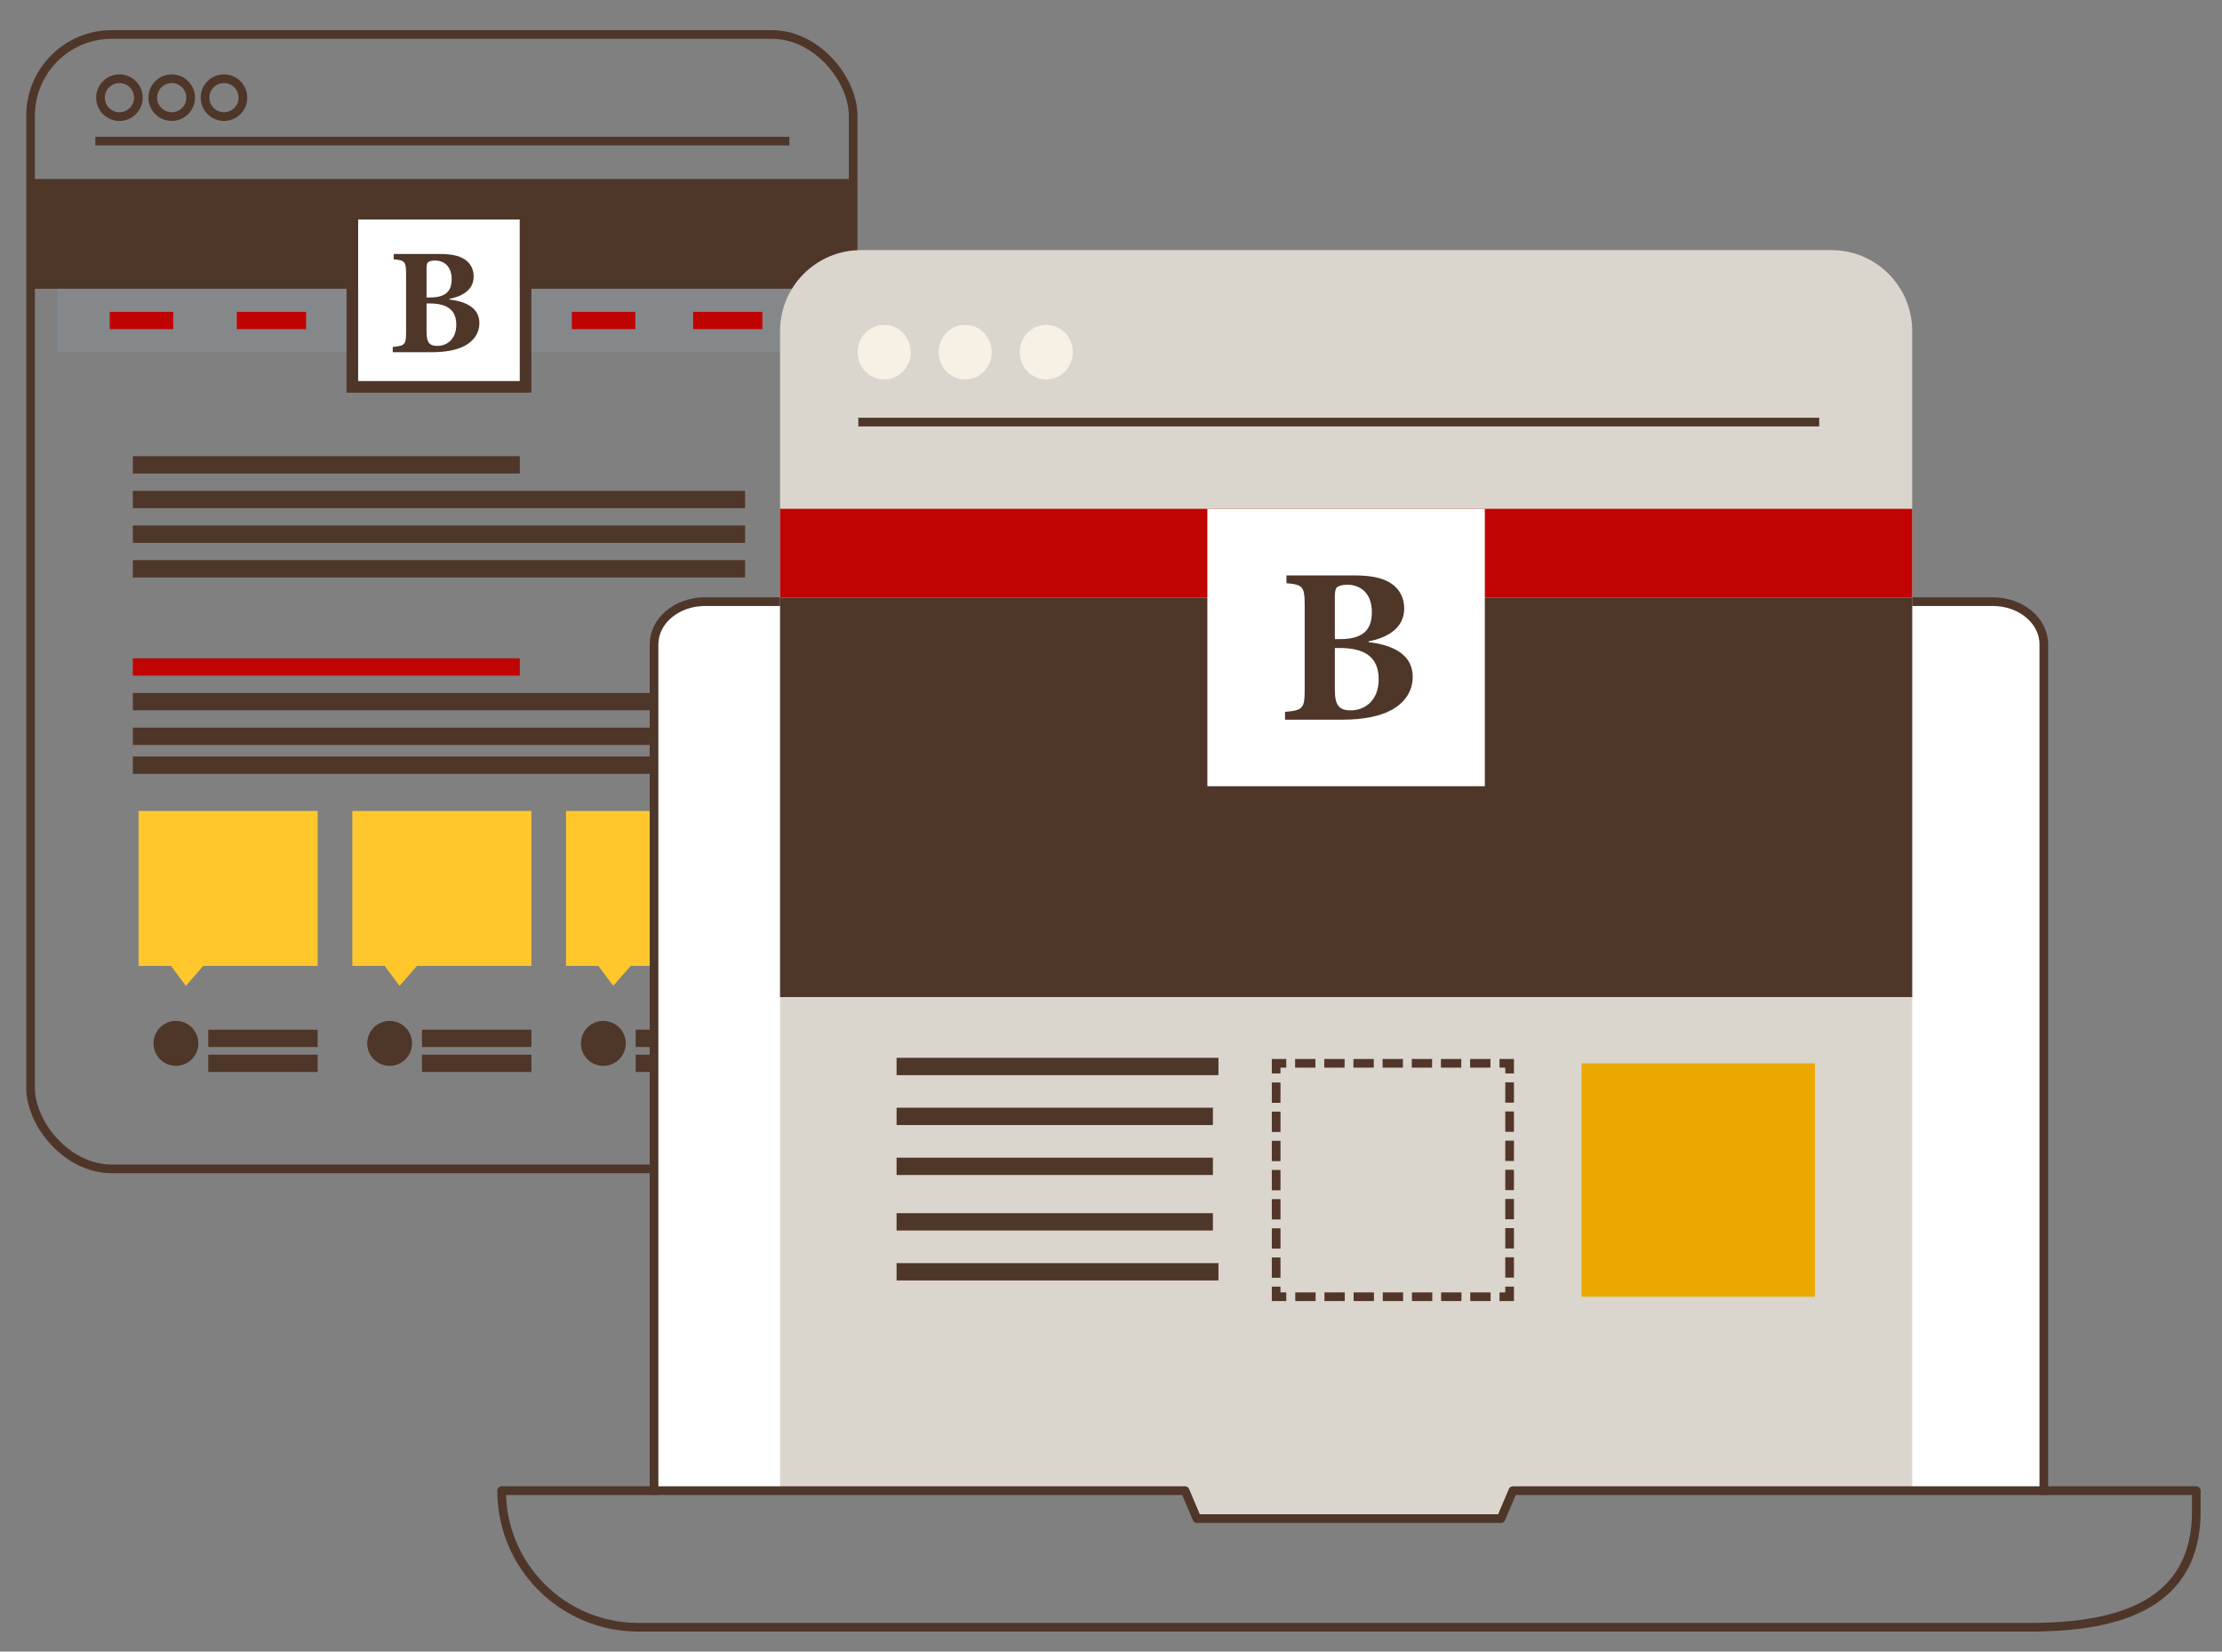 <?xml version="1.0" encoding="UTF-8"?>
<svg id="Layer_2" xmlns="http://www.w3.org/2000/svg" xmlns:xlink="http://www.w3.org/1999/xlink" version="1.1" viewBox="0 0 384.71 286">
  <rect x="0" y="0" width="384.71" height="286" fill="#808080" stroke="none"/>
  <!-- Generator: Adobe Illustrator 29.8.1, SVG Export Plug-In . SVG Version: 2.1.1 Build 2)  -->
  <defs>
    <style>
      .st0, .st1, .st2, .st3, .st4, .st5, .st6, .st7 {
        fill: none;
      }

      .st1, .st2, .st4, .st8, .st7 {
        stroke: #4e3629;
      }

      .st1, .st3, .st4, .st5, .st8 {
        stroke-width: 1.5px;
      }

      .st1, .st3, .st4, .st5, .st8, .st7 {
        stroke-linecap: square;
      }

      .st1, .st8 {
        stroke-linejoin: round;
      }

      .st9 {
        fill: #f7f0e5;
      }

      .st10 {
        fill: #c00404;
      }

      .st11 {
        fill: #4e3629;
      }

      .st12 {
        fill: #ffc72c;
      }

      .st2, .st3, .st4, .st5, .st6, .st7 {
        stroke-miterlimit: 10;
      }

      .st2, .st6 {
        stroke-width: 3px;
      }

      .st3 {
        stroke-dasharray: 2.02 3.03;
      }

      .st3, .st5 {
        stroke: #523629;
      }

      .st13 {
        clip-path: url(#clippath-17);
      }

      .st14 {
        clip-path: url(#clippath-19);
      }

      .st15 {
        clip-path: url(#clippath-11);
      }

      .st16 {
        clip-path: url(#clippath-16);
      }

      .st17 {
        clip-path: url(#clippath-18);
      }

      .st18 {
        clip-path: url(#clippath-10);
      }

      .st19 {
        clip-path: url(#clippath-15);
      }

      .st20 {
        clip-path: url(#clippath-13);
      }

      .st21 {
        clip-path: url(#clippath-14);
      }

      .st22 {
        clip-path: url(#clippath-12);
      }

      .st23 {
        clip-path: url(#clippath-20);
      }

      .st24 {
        clip-path: url(#clippath-1);
      }

      .st25 {
        clip-path: url(#clippath-3);
      }

      .st26 {
        clip-path: url(#clippath-4);
      }

      .st27 {
        clip-path: url(#clippath-2);
      }

      .st28 {
        clip-path: url(#clippath-7);
      }

      .st29 {
        clip-path: url(#clippath-6);
      }

      .st30 {
        clip-path: url(#clippath-9);
      }

      .st31 {
        clip-path: url(#clippath-8);
      }

      .st32 {
        clip-path: url(#clippath-5);
      }

      .st33 {
        fill: #96a3ad;
        isolation: isolate;
        opacity: .25;
      }

      .st34, .st8 {
        fill: #fff;
      }

      .st6 {
        stroke: #c00404;
      }

      .st35 {
        fill: #dad6cd;
      }

      .st36 {
        fill: #eba900;
      }

      .st37 {
        clip-path: url(#clippath);
      }

      .st7 {
        stroke-width: 4px;
      }
    </style>
    <clipPath id="clippath">
      <rect class="st0" x="10" y="45" width="131" height="16"/>
    </clipPath>
    <clipPath id="clippath-1">
      <rect class="st0" x="62" y="38" width="28" height="28"/>
    </clipPath>
    <clipPath id="clippath-2">
      <rect class="st0" x="60" y="36" width="32" height="32"/>
    </clipPath>
    <clipPath id="clippath-3">
      <path class="st0" d="M73.85,52.55v4.89c0,1.94.54,2.48,1.96,2.46,1.5-.03,3.19-1.1,3.19-3.66s-1.56-3.69-4.62-3.69h-.54,0ZM73.85,51.51h.62c2.58,0,3.73-.99,3.73-3.16,0-2.35-1.45-3.24-2.9-3.24-.59,0-1.05.16-1.21.31-.19.18-.24.58-.24,1.12v4.97h0ZM77.82,51.77v.1c3.11.37,5.18,1.6,5.18,4.08,0,1.75-.99,3.11-2.52,3.92-1.37.76-3.43,1.12-5.66,1.12h-6.82v-.92c2.07-.18,2.31-.37,2.31-2.59v-9.99c0-2.22-.24-2.41-2.15-2.59v-.92h7.84c2.07,0,3.41.26,4.43.92.99.63,1.58,1.67,1.58,2.98,0,2.48-2.25,3.5-4.19,3.87v.02Z"/>
    </clipPath>
    <clipPath id="clippath-4">
      <rect class="st0" x="-90" y="-56" width="550" height="380"/>
    </clipPath>
    <clipPath id="clippath-5">
      <polygon class="st0" points="24 140.43 55 140.43 55 167.26 35.19 167.26 32.18 170.72 29.6 167.26 24 167.26 24 140.43"/>
    </clipPath>
    <clipPath id="clippath-6">
      <rect class="st0" x="-90" y="-56" width="550" height="380"/>
    </clipPath>
    <clipPath id="clippath-7">
      <path class="st0" d="M30.46,184.57c2.14,0,3.88-1.74,3.88-3.89s-1.73-3.89-3.88-3.89-3.88,1.74-3.88,3.89,1.73,3.89,3.88,3.89Z"/>
    </clipPath>
    <clipPath id="clippath-8">
      <rect class="st0" x="-90" y="-56" width="550" height="380"/>
    </clipPath>
    <clipPath id="clippath-9">
      <polygon class="st0" points="61 140.43 92 140.43 92 167.26 72.19 167.26 69.18 170.72 66.6 167.26 61 167.26 61 140.43"/>
    </clipPath>
    <clipPath id="clippath-10">
      <rect class="st0" x="-90" y="-56" width="550" height="380"/>
    </clipPath>
    <clipPath id="clippath-11">
      <path class="st0" d="M67.46,184.57c2.14,0,3.88-1.74,3.88-3.89s-1.73-3.89-3.88-3.89-3.88,1.74-3.88,3.89,1.73,3.89,3.88,3.89Z"/>
    </clipPath>
    <clipPath id="clippath-12">
      <rect class="st0" x="-90" y="-56" width="550" height="380"/>
    </clipPath>
    <clipPath id="clippath-13">
      <polygon class="st0" points="98 140.43 129 140.43 129 167.26 109.19 167.26 106.18 170.72 103.6 167.26 98 167.26 98 140.43"/>
    </clipPath>
    <clipPath id="clippath-14">
      <rect class="st0" x="-90" y="-56" width="550" height="380"/>
    </clipPath>
    <clipPath id="clippath-15">
      <path class="st0" d="M104.46,184.57c2.14,0,3.88-1.74,3.88-3.89s-1.73-3.89-3.88-3.89-3.88,1.74-3.88,3.89,1.73,3.89,3.88,3.89Z"/>
    </clipPath>
    <clipPath id="clippath-16">
      <rect class="st0" x="-90" y="-56" width="550" height="380"/>
    </clipPath>
    <clipPath id="clippath-17">
      <rect class="st0" x="135.06" y="103.48" width="196.01" height="69.18"/>
    </clipPath>
    <clipPath id="clippath-18">
      <rect class="st0" x="209.04" y="88.11" width="48.04" height="48.04"/>
    </clipPath>
    <clipPath id="clippath-19">
      <path class="st0" d="M231.11,112.21v7.19c0,2.84.79,3.65,2.89,3.61,2.21-.04,4.7-1.61,4.7-5.38s-2.29-5.42-6.8-5.42h-.79ZM231.11,110.67h.91c3.8,0,5.5-1.46,5.5-4.65,0-3.46-2.13-4.77-4.27-4.77-.87,0-1.54.23-1.78.46-.28.27-.36.85-.36,1.65v7.3h0ZM236.96,111.05v.15c4.59.54,7.63,2.34,7.63,6,0,2.58-1.46,4.57-3.72,5.77-2.02,1.11-5.06,1.65-8.34,1.65h-10.04v-1.35c3.04-.27,3.4-.54,3.4-3.8v-14.68c0-3.27-.36-3.54-3.16-3.8v-1.35h11.54c3.04,0,5.02.38,6.52,1.35,1.46.92,2.33,2.46,2.33,4.38,0,3.65-3.32,5.15-6.17,5.69h.01Z"/>
    </clipPath>
    <clipPath id="clippath-20">
      <rect class="st0" x="-65.76" y="-31.04" width="528.47" height="365.12"/>
    </clipPath>
  </defs>
  <g id="Layer_1-2">
    <g>
      <g>
        <line class="st7" x1="10" y1="34.5" x2="142" y2="34.5"/>
        <g class="st37">
          <rect class="st33" x="5" y="40" width="141" height="26"/>
        </g>
        <g>
          <line class="st6" x1="99" y1="55.5" x2="110" y2="55.5"/>
          <line class="st6" x1="19" y1="55.5" x2="30" y2="55.5"/>
          <line class="st6" x1="120" y1="55.5" x2="132" y2="55.5"/>
          <line class="st6" x1="41" y1="55.5" x2="53" y2="55.5"/>
          <line class="st2" x1="23" y1="80.5" x2="90" y2="80.5"/>
          <line class="st6" x1="23" y1="115.5" x2="90" y2="115.5"/>
          <line class="st2" x1="23" y1="86.5" x2="129" y2="86.5"/>
          <line class="st2" x1="23" y1="121.5" x2="129" y2="121.5"/>
          <line class="st2" x1="23" y1="92.5" x2="129" y2="92.5"/>
          <line class="st2" x1="23" y1="127.5" x2="129" y2="127.5"/>
          <line class="st2" x1="23" y1="98.5" x2="129" y2="98.5"/>
          <line class="st2" x1="23" y1="132.5" x2="129" y2="132.5"/>
        </g>
        <rect class="st11" x="6" y="31" width="141" height="19"/>
        <g class="st24">
          <rect class="st34" x="62" y="38" width="28" height="28"/>
        </g>
        <g class="st27">
          <rect class="st7" x="60" y="36" width="32" height="32"/>
        </g>
        <g class="st25">
          <g class="st26">
            <rect class="st11" x="63" y="39" width="25" height="27"/>
          </g>
        </g>
        <g class="st32">
          <g class="st29">
            <rect class="st12" x="19" y="135.43" width="41" height="40.29"/>
          </g>
        </g>
        <g class="st28">
          <g class="st31">
            <rect class="st11" x="21.58" y="171.78" width="17.75" height="17.79"/>
          </g>
        </g>
        <g>
          <line class="st2" x1="36.06" y1="179.81" x2="55" y2="179.81"/>
          <line class="st2" x1="36.06" y1="184.13" x2="55" y2="184.13"/>
        </g>
        <g class="st30">
          <g class="st18">
            <rect class="st12" x="56" y="135.43" width="41" height="40.29"/>
          </g>
        </g>
        <g class="st15">
          <g class="st22">
            <rect class="st11" x="58.58" y="171.78" width="17.75" height="17.79"/>
          </g>
        </g>
        <g>
          <line class="st2" x1="73.06" y1="179.81" x2="92" y2="179.81"/>
          <line class="st2" x1="73.06" y1="184.13" x2="92" y2="184.13"/>
        </g>
        <g class="st20">
          <g class="st21">
            <rect class="st12" x="93" y="135.43" width="41" height="40.29"/>
          </g>
        </g>
        <g class="st19">
          <g class="st16">
            <rect class="st11" x="95.58" y="171.78" width="17.75" height="17.79"/>
          </g>
        </g>
        <g>
          <line class="st2" x1="110.06" y1="179.81" x2="129" y2="179.81"/>
          <line class="st2" x1="110.06" y1="184.13" x2="129" y2="184.13"/>
        </g>
        <rect class="st4" x="5.29" y="5.97" width="142.42" height="196.44" rx="14.07" ry="14.07"/>
        <path class="st4" d="M20.68,20.19c-1.81,0-3.28-1.47-3.28-3.28s1.47-3.28,3.28-3.28,3.28,1.47,3.28,3.28-1.47,3.28-3.28,3.28Z"/>
        <path class="st4" d="M29.73,20.19c-1.81,0-3.28-1.47-3.28-3.28s1.47-3.28,3.28-3.28,3.28,1.47,3.28,3.28-1.47,3.28-3.28,3.28Z"/>
        <path class="st4" d="M38.78,20.19c-1.81,0-3.28-1.47-3.28-3.28s1.47-3.28,3.28-3.28,3.28,1.47,3.28,3.28-1.47,3.28-3.28,3.28Z"/>
        <line class="st4" x1="17.26" y1="24.44" x2="135.92" y2="24.44"/>
      </g>
      <path class="st8" d="M353.86,258.12V111.57c0-4.07-3.94-7.38-8.8-7.38H122.04c-4.86,0-8.8,3.31-8.8,7.38v146.55"/>
      <g>
        <path class="st35" d="M331.07,258.13h-69.14l-2.05,4.84h-52.65l-2.05-4.84h-70.12V57.31c0-7.73,6.27-14,14-14h168.01c7.73,0,14,6.27,14,14v200.82Z"/>
        <ellipse class="st9" cx="153.08" cy="60.98" rx="4.6" ry="4.73"/>
        <ellipse class="st9" cx="167.11" cy="60.98" rx="4.6" ry="4.73"/>
        <ellipse class="st9" cx="181.15" cy="60.98" rx="4.6" ry="4.73"/>
        <line class="st4" x1="149.36" y1="73.09" x2="314.22" y2="73.09"/>
      </g>
      <g>
        <g class="st13">
          <rect class="st11" x="130.25" y="98.68" width="205.62" height="78.79"/>
        </g>
        <g>
          <line class="st2" x1="155.23" y1="184.68" x2="210.96" y2="184.68"/>
          <line class="st2" x1="155.23" y1="193.32" x2="210" y2="193.32"/>
          <line class="st2" x1="155.23" y1="201.97" x2="210" y2="201.97"/>
          <line class="st2" x1="155.23" y1="211.58" x2="210" y2="211.58"/>
          <line class="st2" x1="155.23" y1="220.23" x2="210.96" y2="220.23"/>
        </g>
        <rect class="st10" x="135.06" y="88.11" width="196.01" height="15.37"/>
        <g class="st17">
          <rect class="st34" x="204.24" y="83.31" width="57.65" height="57.65"/>
        </g>
        <g class="st14">
          <g class="st23">
            <rect class="st11" x="217.69" y="94.84" width="31.71" height="34.59"/>
          </g>
        </g>
        <g>
          <polyline class="st5" points="261.37 223.55 261.37 224.55 260.37 224.55"/>
          <line class="st3" x1="257.33" y1="224.55" x2="223.47" y2="224.55"/>
          <polyline class="st5" points="221.95 224.55 220.95 224.55 220.95 223.55"/>
          <line class="st3" x1="220.95" y1="220.52" x2="220.95" y2="186.65"/>
          <polyline class="st5" points="220.95 185.13 220.95 184.13 221.95 184.13"/>
          <line class="st3" x1="224.98" y1="184.13" x2="258.85" y2="184.13"/>
          <polyline class="st5" points="260.37 184.13 261.37 184.13 261.37 185.13"/>
          <line class="st3" x1="261.37" y1="188.17" x2="261.37" y2="222.03"/>
        </g>
      </g>
      <path class="st1" d="M380.26,258.13v3.59c0,15.85-12.86,20.06-28.71,20.06H110.5c-13.06,0-23.65-10.59-23.65-23.65h118.33l2.05,4.84h52.65l2.05-4.84h118.33Z"/>
      <rect class="st36" x="273.81" y="184.13" width="40.42" height="40.42"/>
    </g>
  </g>
</svg>